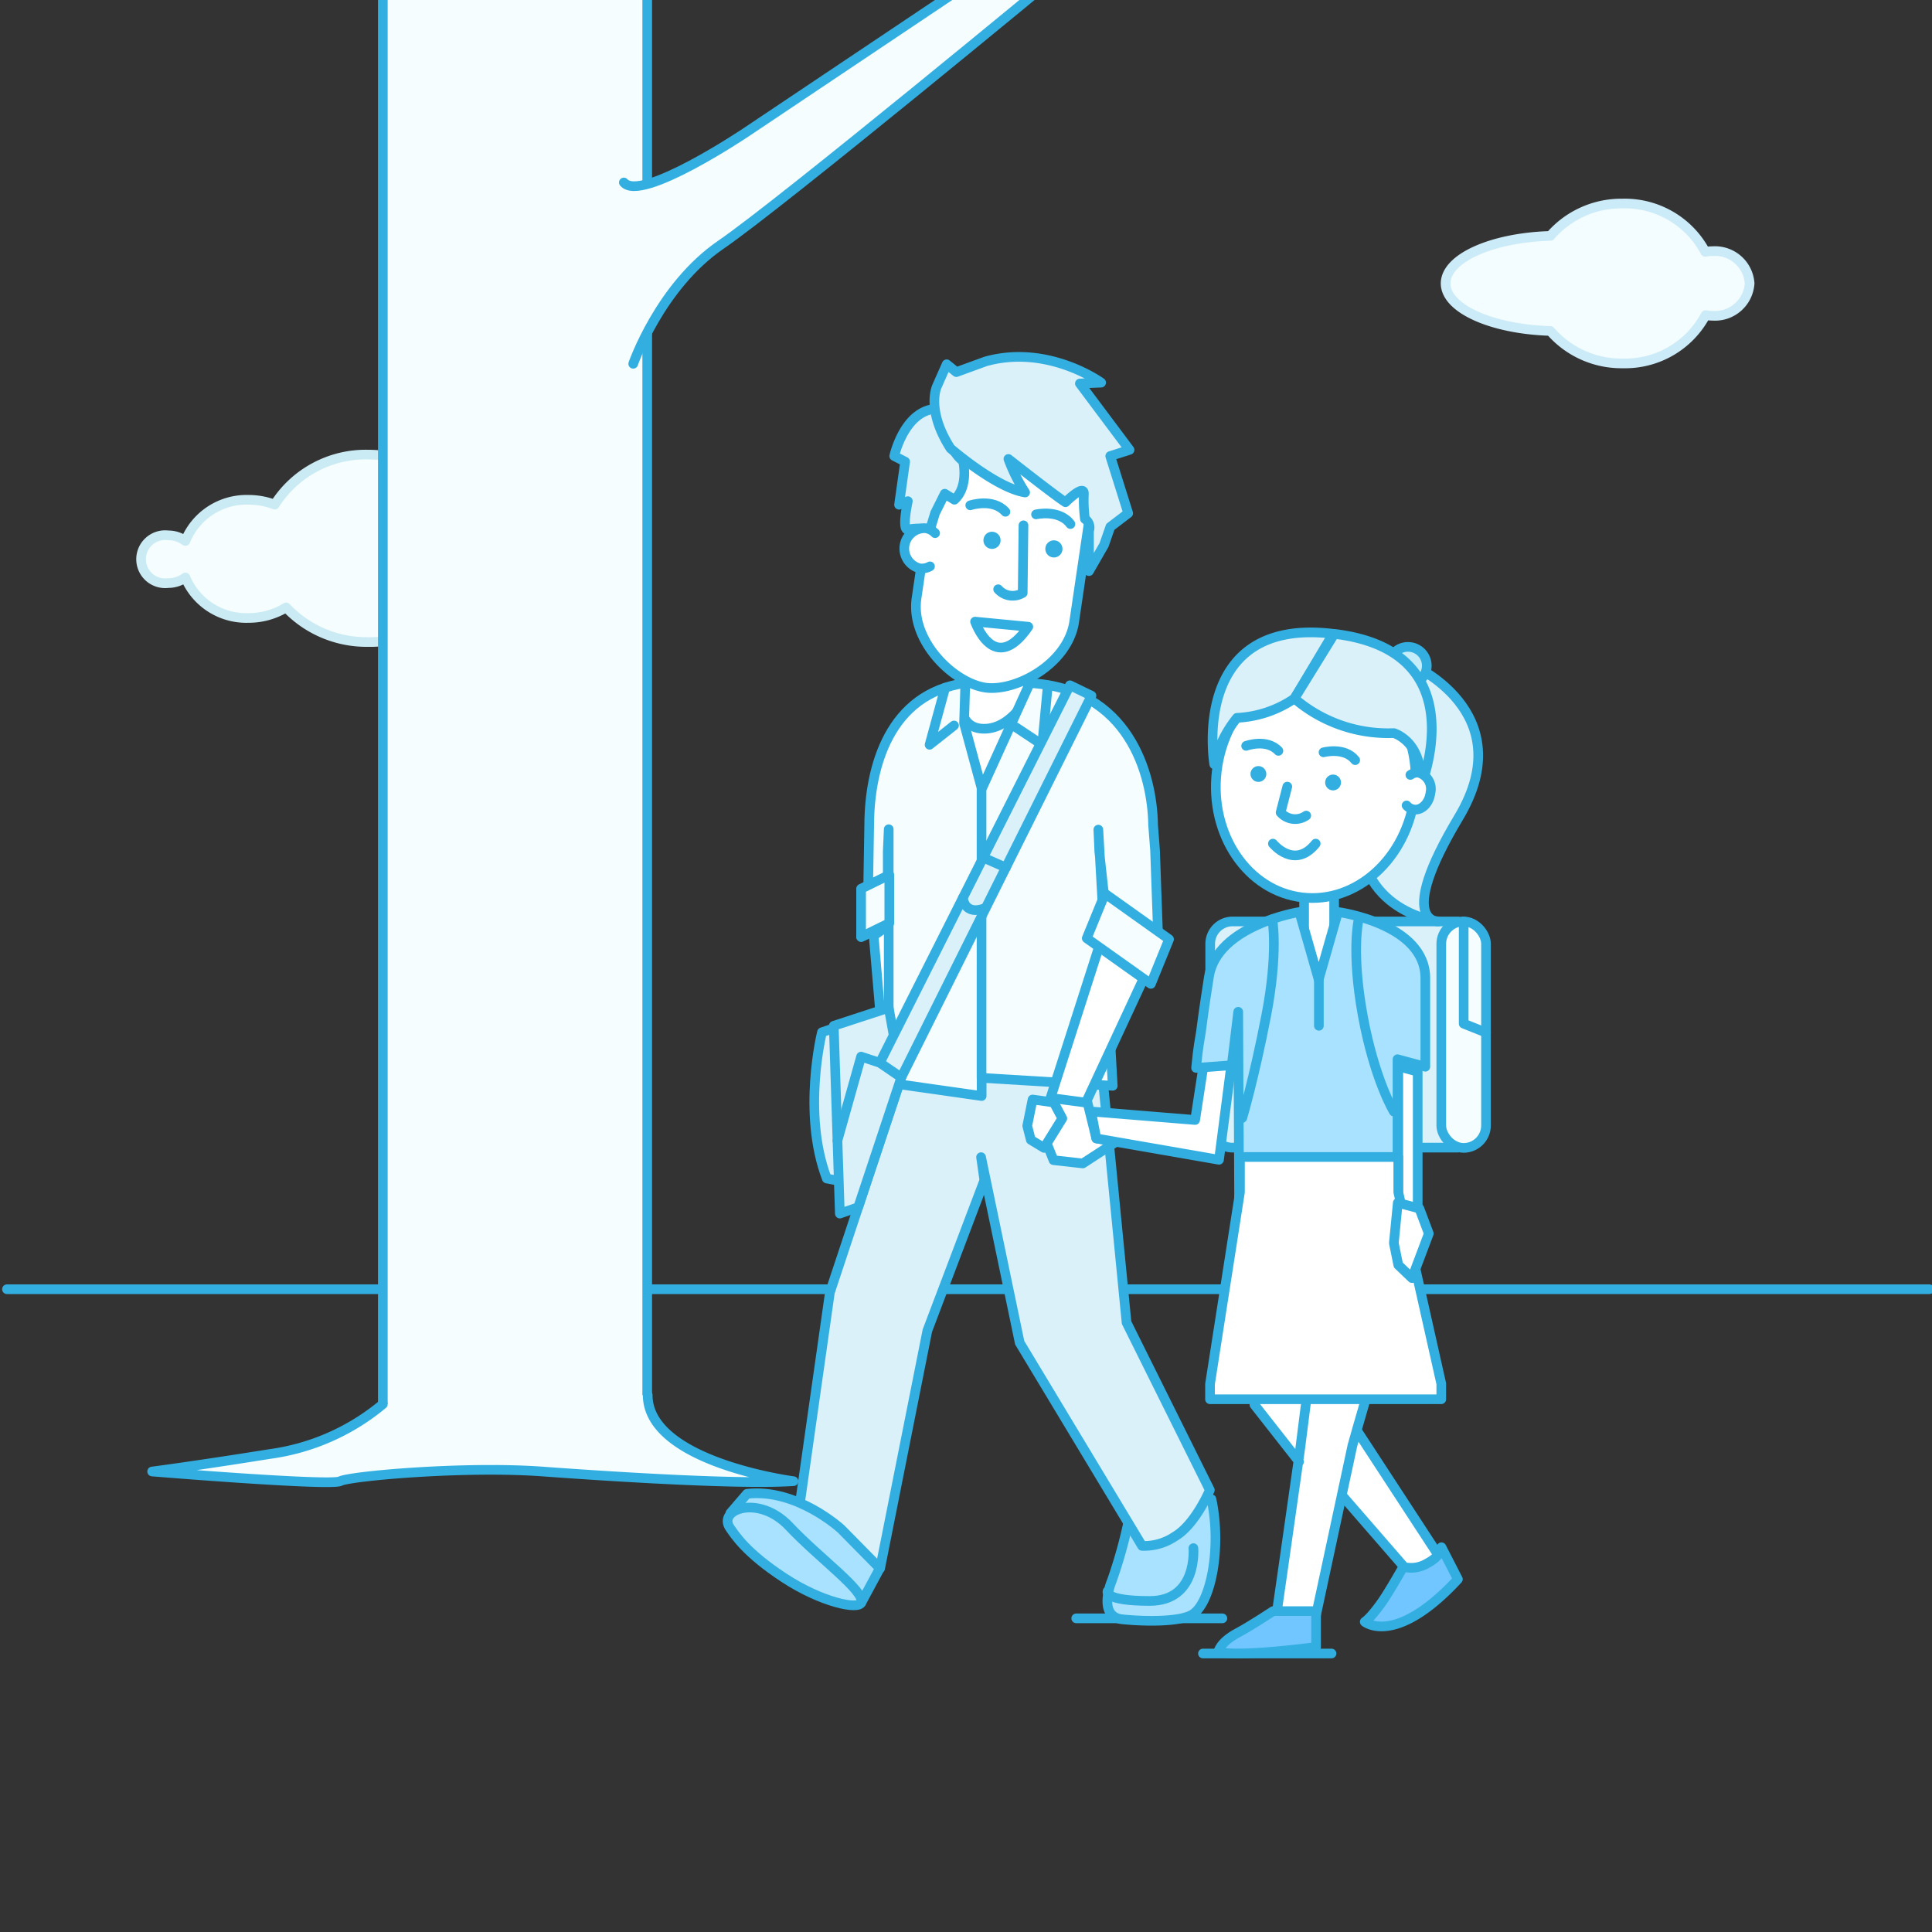 <svg id="Layer_1" data-name="Layer 1" xmlns="http://www.w3.org/2000/svg" xmlns:xlink="http://www.w3.org/1999/xlink" viewBox="0 0 200 200"><rect x="0" y="0" width="200" height="200" fill="#333333" stroke="none"/><defs><style>.cls-1,.cls-4{fill:none;}.cls-2,.cls-7{fill:#f5fdff;}.cls-2{stroke:#cbebf4;}.cls-11,.cls-12,.cls-2,.cls-3,.cls-4,.cls-5,.cls-7,.cls-8,.cls-9{stroke-linecap:round;stroke-linejoin:round;}.cls-3{fill:#f3fcff;stroke:#ccebf8;}.cls-11,.cls-12,.cls-4,.cls-5,.cls-7,.cls-8,.cls-9{stroke:#32afe0;}.cls-5{fill:#dbf1fa;}.cls-6{clip-path:url(#clip-path);}.cls-8{fill:#a9e2ff;}.cls-9{fill:#fff;}.cls-10{fill:#32afe0;}.cls-11{fill:#c5edf9;}.cls-12{fill:#71c6ff;}</style><clipPath id="clip-path"><rect class="cls-1" x="1.64" width="130.74" height="181.07"/></clipPath></defs><title>21</title><path class="cls-2" d="M49.6,54.21l-1,0c-1.25-4.12-5.48-7.15-10.51-7.15a11.14,11.14,0,0,0-9.65,5.18,7.58,7.58,0,0,0-2.72-.5A6.83,6.83,0,0,0,19.19,56a3,3,0,0,0-1.78-.58,2.49,2.49,0,1,0,0,4.94,3,3,0,0,0,1.78-.58,6.83,6.83,0,0,0,6.52,4.19,7.44,7.44,0,0,0,3.91-1.09,11.45,11.45,0,0,0,8.46,3.58,11.17,11.17,0,0,0,9.57-5c.62.06,1.27.1,1.94.1,4.74,0,8.58-1.63,8.58-3.63S54.33,54.21,49.6,54.21Z"/><path class="cls-3" d="M177.3,26a4.27,4.27,0,0,0-.77.07,9.43,9.43,0,0,0-8.56-5,9.73,9.73,0,0,0-7.48,3.35c-6.06.18-10.84,2.31-10.84,4.92s4.79,4.74,10.84,4.92A9.73,9.73,0,0,0,168,37.62a9.43,9.43,0,0,0,8.56-5,4.27,4.27,0,0,0,.77.07,3.59,3.59,0,0,0,3.79-3.36A3.59,3.59,0,0,0,177.3,26Z"/><line class="cls-4" x1="0.72" y1="133.46" x2="199.72" y2="133.46"/><path class="cls-5" d="M87,106.21l-1.91.65S83,115.23,85.59,122l2,.38Z"/><line class="cls-4" x1="124.53" y1="171.17" x2="137.84" y2="171.17"/><path class="cls-5" d="M127.48,95.39h0a2.32,2.32,0,0,0-2.2,2.3v18.81a2.32,2.32,0,0,0,2.2,2.3h23.44V95.39Z"/><g class="cls-6"><rect class="cls-7" x="39.63" y="-2.12" width="27.37" height="152.64"/><path class="cls-7" d="M65.55,37.66s2.76-8,9.08-12.33S109.95-3,109.95-3h-7.79L77.23,13.7S66.37,21,64.58,18.89"/><path class="cls-7" d="M39.63,145.36a23.1,23.1,0,0,1-11.71,5.16c-7.62,1.22-12.17,1.81-12.17,1.81s18.49,1.52,19.47,1,12.81-1.59,20.92-1,20.6,1.36,26,1c0,0-15.09-1.95-15.09-8.92"/></g><line class="cls-4" x1="111.41" y1="167.53" x2="126.54" y2="167.53"/><path class="cls-8" d="M123.46,167.11c1.93-1.23,3-7,1.95-11.91l-5.95-2.43-2.6,4.53a48.91,48.91,0,0,1-1.76,6.33c-.37.89-1.23,3.76,1.09,4S122.19,167.92,123.46,167.11Z"/><polygon class="cls-9" points="90.44 96.87 91.89 113.82 94.7 113.46 93.3 94.84 90.44 96.87"/><polygon class="cls-9" points="111.64 111.54 94.86 111.54 94.86 73.68 103.19 72.02 111.64 73.68 111.64 111.54"/><path class="cls-5" d="M125.24,154.25s-1.48,3.53-3.58,4.78a5.71,5.71,0,0,1-3.43,1L105.56,139l-4-19.21.34,2.39L96,137.75l-4.89,24.6-9.2-.42,4-28.13,7.39-22.26h20.84l2.48,25.37Z"/><path class="cls-9" d="M106.44,72s-1.69,3.44-4.57,3.44S99.49,72,99.49,72l.44-4.9h6.51Z"/><path class="cls-7" d="M99.93,70.71l-.13,4.17,1.82,6.73v31.85L92,112.09V85.84l-.1,2.28v7.61L89.15,97l.72-5,.11-6.6C90,79.44,92.06,71.79,99.93,70.71Z"/><path class="cls-7" d="M106.61,70.71l-5,11v29.87l13.58.82-1.49-26.52.1,2.28.83,7.61L119.89,97l-.32-9-.2-2.58C119.29,80,116.76,71.27,106.61,70.71Z"/><polyline class="cls-4" points="97.84 71.2 96.23 77.1 98.76 75.1"/><polyline class="cls-4" points="108.47 70.94 107.89 77.1 105.17 75.29"/><polygon class="cls-7" points="89.14 96.99 92.06 95.56 92.06 90.57 89.14 92 89.14 96.99"/><path class="cls-8" d="M89.16,165.91l1.92-3.56-4-4.06s-4.57-4.24-9.75-3.65l-1.72,2S78.64,159.39,89.16,165.91Z"/><polygon class="cls-9" points="112.3 113.01 113.49 117.85 115.58 118.17 112.09 120.44 109.06 120.1 108.16 117.86 108.81 113.67 112.3 113.01"/><polygon class="cls-9" points="119.03 99.9 112.41 114.14 108.75 113.66 113.99 97.32 119.03 99.9"/><polygon class="cls-7" points="119.14 101.85 112.5 97.13 114.39 92.51 121.02 97.23 119.14 101.85"/><path class="cls-8" d="M81.69,158c3.14,3.34,7.85,6.68,7.47,7.89-.25.79-4.1,0-8-2.56s-5.06-4.39-5.6-5.17C74.26,156.28,78.51,154.64,81.69,158Z"/><path class="cls-4" d="M114.65,164.73s-.38,1,4.37,1c5,0,4.52-5.47,4.52-5.47"/><path class="cls-9" d="M102,71.18h0c-3.31-.49-7.77-4.84-7.12-9.25l1.66-11.26a8.14,8.14,0,0,1,9.21-6.84l.28,0a8.14,8.14,0,0,1,6.84,9.21l-1.66,11.26C110.59,68.75,105.11,71.63,102,71.18Z"/><circle class="cls-10" cx="102.7" cy="55.94" r="0.89" transform="translate(32.35 149.36) rotate(-81.6)"/><circle class="cls-10" cx="109.11" cy="56.83" r="0.89" transform="translate(36.94 156.46) rotate(-81.6)"/><path class="cls-4" d="M100.44,52.31s2.34-.78,3.64.67"/><path class="cls-4" d="M110.81,54.25c-1.16-1.56-3.56-1-3.56-1"/><path class="cls-4" d="M103.33,61a2,2,0,0,0,2.54.38l.08-7"/><path class="cls-4" d="M106.45,64.88c-3.54,5.15-5.51-.53-5.51-.53Z"/><path class="cls-5" d="M99.7,47.73s.62,2.63-.9,4l-1-.62-1,2-.52,1.7a6,6,0,0,0-2.23,0c-.78.25-.07-2.93-.07-2.93l-.91.37.63-4.46-1.13-.58s1.15-5.22,4.9-4.89C97.5,42.35,97.85,46.4,99.7,47.73Z"/><path class="cls-5" d="M98.4,46.42s4.71,4.09,7.72,4.56a17.24,17.24,0,0,1-1.73-3.47s5,3.93,5.91,4.48c0,0,2-2,1.9-.82a15.13,15.13,0,0,0,.11,2.55,1.06,1.06,0,0,1,.42,1.25l0,4.15,1.56-2.71.65-1.87,1.85-1.41-1.86-5.92,2-.64-5.14-6.87,2.2-.09s-5.48-4-11.95-2.2L99,38.52l-1-.81-1,2.26S95.81,42.38,98.4,46.42Z"/><path class="cls-9" d="M96.27,58.63a1.7,1.7,0,0,1-1.08.2,2.11,2.11,0,0,1,.61-4.15,1.7,1.7,0,0,1,1,.51"/><path class="cls-9" d="M139.62,146.79l9.6,14.7s.07.61-.94,1.38a2.66,2.66,0,0,1-1.75.69l-8-9.21"/><path class="cls-9" d="M136.5,134.93l-1.9,15-1.71,12-.68,4.73,3.87,1.26,1.22-5.68L140,149.65s3.32-11.85,4.35-14.28c2-4.59,0-12.39,0-12.39H131.17l-.71,7.8-.6,14.64,4.62,5.89"/><polygon class="cls-9" points="113.49 117.85 112.95 115.06 123.72 115.94 124.84 108.64 127.59 109.26 126.19 120.06 113.49 117.85"/><polygon class="cls-9" points="144.75 126.84 146.76 126.84 146.76 110.94 144.75 110.39 144.75 126.84"/><rect class="cls-9" x="135" y="91.75" width="3.11" height="8.82"/><path class="cls-8" d="M138.51,94.41l-2,7-2-7s-8.53,1.36-9.36,6.7c-.57,3.63-.68,4.63-.83,5.72-.12.82-.3,1.52-.5,3.72l3.69-.28.67-5.53.1,20.91h16.39v-16l2.88.78v-9.1C147.63,95.62,138.51,94.41,138.51,94.41Z"/><path class="cls-4" d="M131.71,95.17s.64,3.39-.63,9.95-2.48,10.61-2.48,10.61"/><line class="cls-9" x1="136.53" y1="100.92" x2="136.53" y2="106.19"/><path class="cls-4" d="M140.65,95.17s-.8,3.27.42,9.95,3.22,9.95,3.22,9.95"/><polygon class="cls-9" points="144.75 123.41 144.75 119.77 128.36 119.77 128.36 123.41 125.26 143.28 125.26 144.85 134.21 144.85 139.63 144.85 149.2 144.85 149.2 143.24 144.75 123.41"/><path class="cls-5" d="M146,68.74s11.59,4.89,5,15.88-2.1,10.77-2.1,10.77-9.67-1.08-7.94-11.81S146,68.74,146,68.74Z"/><circle class="cls-11" cx="145.74" cy="68.91" r="1.95" transform="translate(60.07 205.47) rotate(-83.2)"/><ellipse class="cls-9" cx="136.2" cy="81.04" rx="11.93" ry="10.32" transform="translate(39.61 206.7) rotate(-83.2)"/><circle class="cls-10" cx="130.26" cy="80.12" r="0.82" transform="translate(35.29 199.98) rotate(-83.2)"/><circle class="cls-10" cx="137.99" cy="81" r="0.82" transform="translate(41.23 208.43) rotate(-83.2)"/><path class="cls-4" d="M129,77.21s2.12-.78,3.34.52"/><path class="cls-4" d="M140.29,78.69c-1.1-1.4-3.28-.81-3.28-.81"/><path class="cls-4" d="M135.22,84.43a2,2,0,0,1-2.65-.32l.69-2.68"/><path class="cls-4" d="M131.77,87.33s2.22,2.75,4.43,0"/><path class="cls-5" d="M134,72.31a11.48,11.48,0,0,1-5.95,2,11.86,11.86,0,0,0-2.35,4.81S123.08,63.83,138,65.61Z"/><path class="cls-5" d="M134,72.31a14.91,14.91,0,0,0,10.29,3.58s3.27.94,2.69,5.79c0,0,6.11-14.28-8.85-16.06Z"/><path class="cls-9" d="M146,80.22l.13-.08a1.2,1.2,0,0,1,.72-.15,1.74,1.74,0,0,1,1.23,2.08c-.13,1.05-.88,1.83-1.69,1.73a1.24,1.24,0,0,1-.78-.42"/><path class="cls-12" d="M136.24,170.5v-3.72h-4.44s-2.5,1.64-3.67,2.25c-1.87,1-2,1.95-2,1.95S127.26,171.63,136.24,170.5Z"/><path class="cls-12" d="M150.92,163.48l-1.7-3.31s0,.89-1.45,1.65a3.25,3.25,0,0,1-2.5.38s-1.47,2.6-2.24,3.69c-1.22,1.71-1.75,2-1.75,2S144.41,170.51,150.92,163.48Z"/><polygon class="cls-9" points="144.7 124.51 144.29 128.68 144.75 130.95 146.17 132.31 147.91 127.7 146.93 125.1 144.7 124.51"/><polygon class="cls-9" points="106.89 113.82 106.34 116.55 106.71 118 108.08 118.83 109.97 115.78 109.09 114.13 106.89 113.82"/><rect class="cls-7" x="149.2" y="95.39" width="4.63" height="23.44" rx="2.32" ry="2.32"/><polyline class="cls-4" points="151.52 95.39 151.52 105.97 153.83 106.89"/><polygon class="cls-5" points="92 104.33 86.31 106.19 86.94 125.63 88.84 124.97 93.3 111.54 92 104.33"/><polygon class="cls-5" points="110.76 70.94 91.08 110.02 93.3 111.54 112.99 72.02 110.76 70.94"/><path class="cls-5" d="M99.68,92.94S99.8,94.85,102,94"/><line class="cls-5" x1="101.77" y1="88.77" x2="104.13" y2="89.81"/><polyline class="cls-5" points="91.08 110.02 89.14 109.38 86.69 118.09"/></svg>